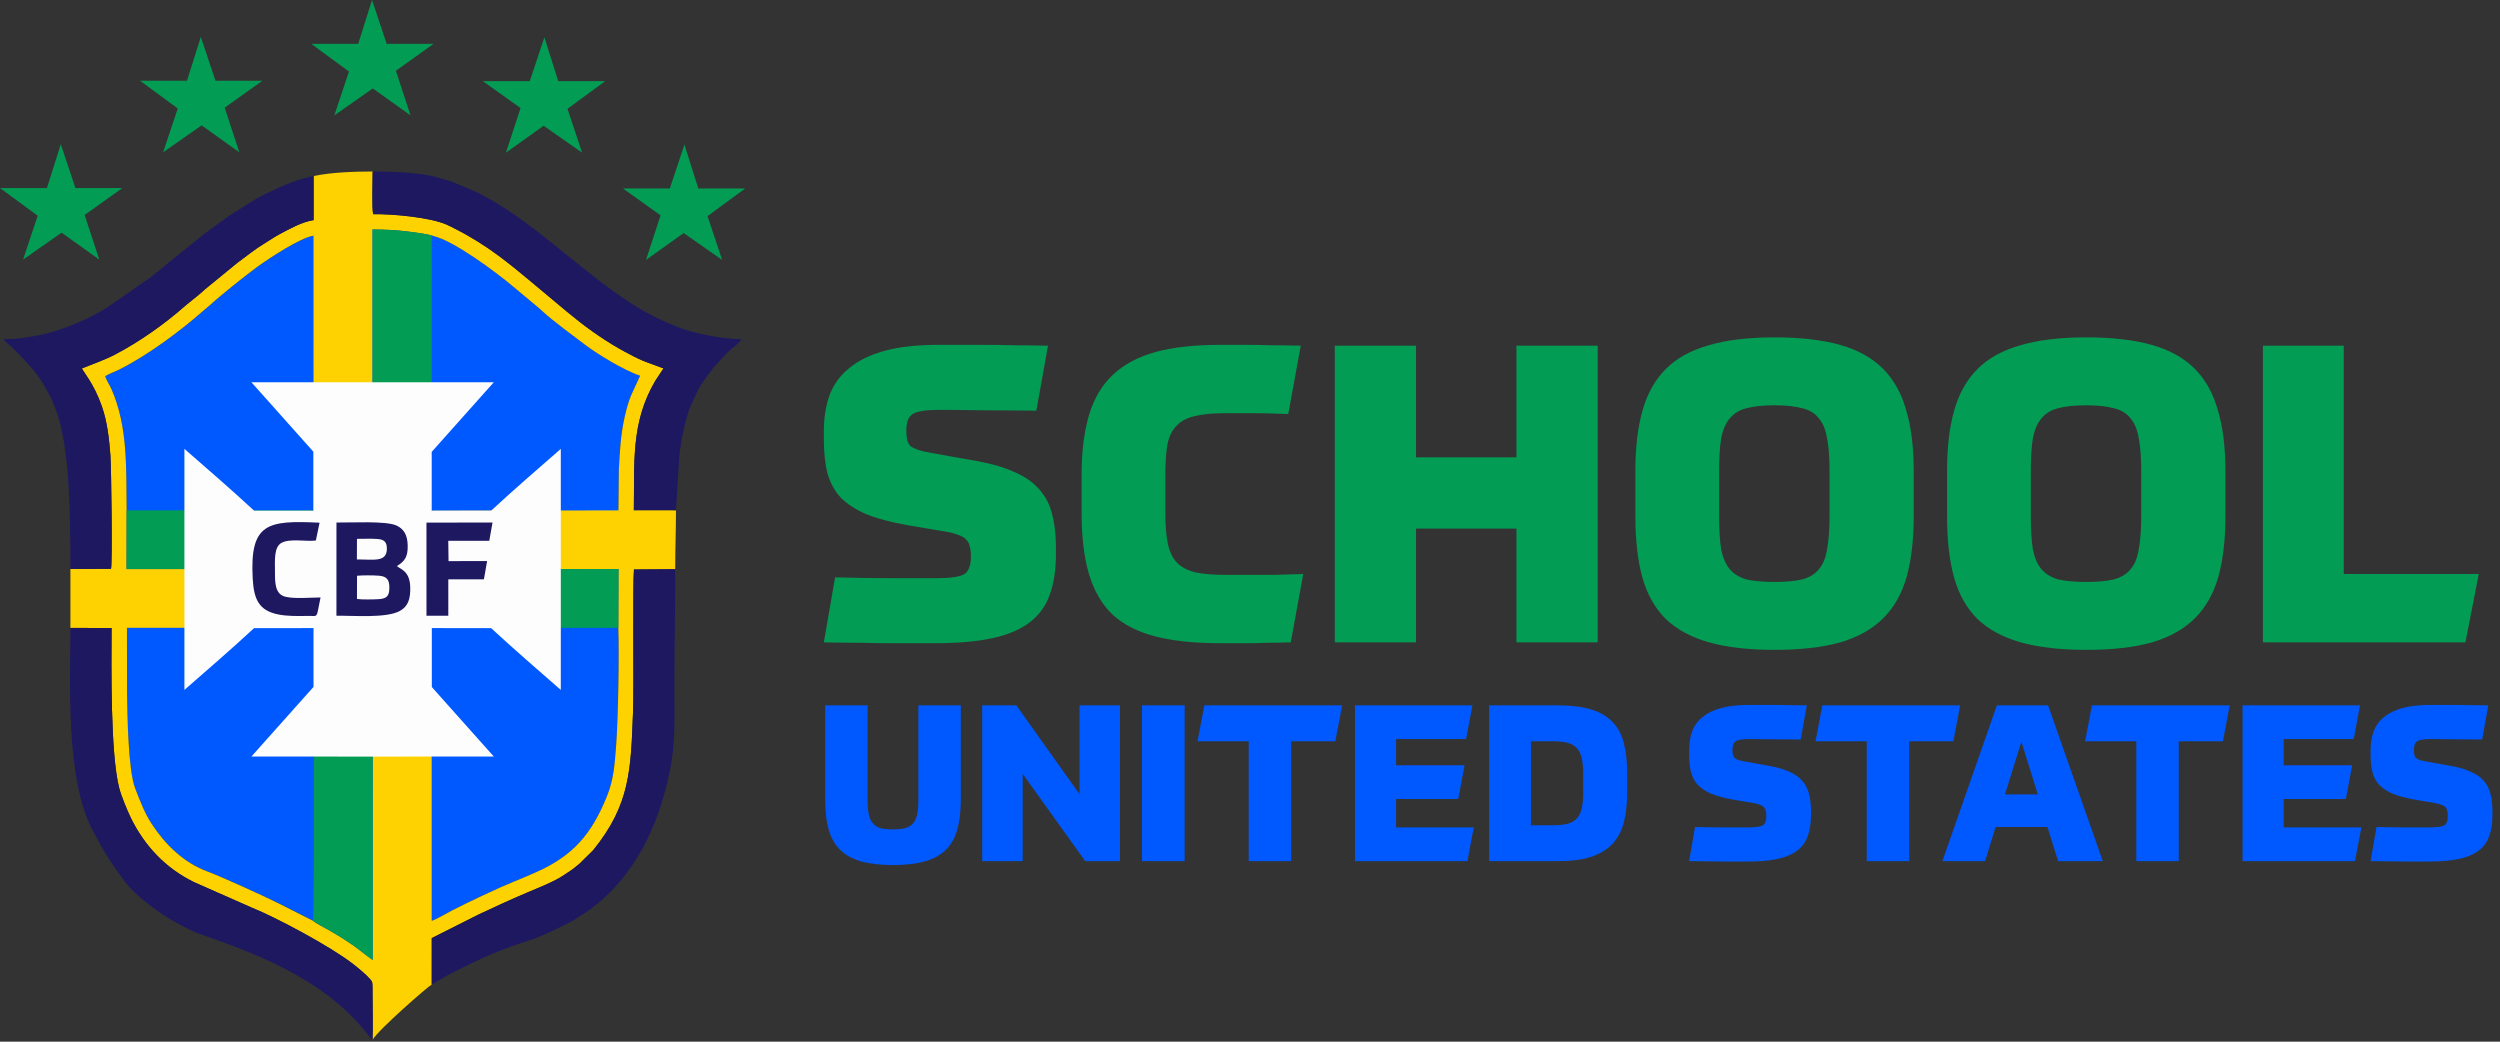 <?xml version="1.0" encoding="UTF-8"?> <svg xmlns="http://www.w3.org/2000/svg" width="720" height="300" viewBox="0 0 720 300" fill="none"><rect x="0" y="0" width="720" height="300" fill="#333333" stroke="none"/><g clip-path="url(#clip0_66_19)"><path fill-rule="evenodd" clip-rule="evenodd" d="M178.118 163.915L178.096 146.986H178.111L178.225 135.255C178.507 129.935 178.754 125.261 179.862 120.281C180.363 118.032 180.901 115.986 181.712 113.961L184.355 108.206C179.817 106.73 171.886 101.876 168.488 99.28C164.983 96.603 159.573 92.684 156.329 89.725C155.789 89.232 155.185 88.673 154.559 88.175L147.792 82.532C143.005 78.464 130.671 69.289 124.81 67.975C123.399 67.393 118.514 66.808 116.729 66.592C113.48 66.197 110.701 66.125 107.289 66.086C103.878 66.125 101.098 66.197 97.849 66.592C96.064 66.808 91.18 67.393 89.768 67.975L89.777 67.976C85.738 68.936 77.177 74.611 74.106 76.841C70.759 79.272 63.361 85.193 60.271 88.044C59.712 88.56 59.322 88.813 58.591 89.457C51.839 95.408 42.692 102.18 34.641 106.285C33.239 107 31.649 107.514 30.301 108.317C30.621 109.558 31.521 110.754 32.08 112.022C36.911 122.986 36.3 135.048 36.474 146.976L36.5 147.015C36.483 152.802 36.436 158.596 36.453 164.381L36.5 180.815H36.565L36.587 199.311C36.687 205.908 36.888 221.747 38.918 227.016C40.286 230.566 41.642 234.14 43.612 237.168C47.501 243.144 52.819 248.435 59.715 250.976C63.393 252.332 76.537 258.278 80.21 260.17L90.149 265.188C90.937 265.883 93.599 267.231 94.683 267.85C96.16 268.694 97.693 269.619 99.111 270.521C103.46 273.288 104.102 274.202 107.333 276.489C110.564 274.202 111.205 273.288 115.555 270.521C116.973 269.619 118.506 268.694 119.983 267.85C121.066 267.231 123.728 265.883 124.517 265.188C124.514 265.182 124.512 265.161 124.51 265.151C126.277 264.458 128.525 263.074 130.307 262.155C134.61 259.938 143.884 255.547 147.988 253.913C149.967 253.124 152.114 252.198 154.052 251.351C164.961 246.582 170.394 240.314 174.866 229.153C176.769 224.404 177.03 220.07 177.463 214.471C178.016 207.339 178.368 188.003 178.072 180.854H178.096L178.118 163.915Z" fill="#0059FF"></path><path fill-rule="evenodd" clip-rule="evenodd" d="M90.293 161.618L107.29 161.584L107.289 66.086C110.701 66.125 113.48 66.197 116.729 66.592C118.514 66.808 123.399 67.393 124.81 67.975C130.671 69.289 143.005 78.464 147.792 82.532L154.559 88.175C155.185 88.673 155.789 89.232 156.329 89.725C159.573 92.684 164.983 96.603 168.488 99.28C171.886 101.877 179.817 106.73 184.355 108.206L181.712 113.961C180.901 115.986 180.363 118.032 179.862 120.281C178.754 125.261 178.507 129.935 178.225 135.255L178.111 146.985L124.355 147.098L124.381 163.964L124.324 163.933L178.118 163.87L178.07 180.815C178.369 187.934 178.017 207.326 177.463 214.47C177.03 220.07 176.769 224.404 174.866 229.153C170.394 240.314 164.961 246.582 154.052 251.351C152.114 252.197 149.967 253.124 147.988 253.912C143.884 255.547 134.61 259.938 130.307 262.155C128.518 263.077 126.259 264.469 124.489 265.159L124.321 265.143L124.323 161.892L124.325 161.599L107.343 161.614L107.333 276.489C104.102 274.202 103.46 273.288 99.111 270.52C97.693 269.619 96.16 268.694 94.683 267.85C93.599 267.231 90.937 265.882 90.149 265.188L80.21 260.17C76.537 258.278 63.393 252.332 59.715 250.976C52.819 248.435 47.501 243.144 43.612 237.168C41.642 234.14 40.286 230.566 38.918 227.015C36.888 221.747 36.687 205.908 36.587 199.311L36.565 180.812L90.36 180.808L90.318 163.896L36.452 163.898L36.474 146.976C36.3 135.048 36.911 122.986 32.08 112.022C31.521 110.754 30.621 109.557 30.301 108.317C31.649 107.514 33.239 107 34.641 106.285C42.692 102.18 51.839 95.408 58.591 89.457C59.322 88.813 59.712 88.56 60.271 88.044C63.361 85.193 70.759 79.272 74.106 76.841C77.316 74.51 86.522 68.416 90.296 67.875L90.293 161.618ZM90.325 50.693L90.326 63.389C86.93 63.912 83.322 65.96 80.604 67.398C79.028 68.233 77.81 69.119 76.339 69.999C73.476 71.712 70.948 73.794 68.323 75.719L58.944 83.394C58.459 83.848 57.751 84.492 57.175 84.951L53.387 88.029C47.519 93.227 40.11 98.485 33.111 102.113C29.925 103.764 27.03 104.706 23.594 106.102C23.904 106.982 27.052 110.474 29.336 117.014C30.861 121.383 31.435 126.26 31.796 131.123C32.05 134.552 32.417 162.091 31.974 163.826L20.277 163.869V180.851L32.138 180.859C32.084 192.019 31.776 216.988 34.333 226.971C34.891 229.151 36.669 233.485 37.69 235.566C41.686 243.705 47.715 250.026 55.782 254.013L72.532 261.409C79.296 264.113 95.169 272.54 101.715 277.656C103.178 278.801 105.391 280.628 106.533 281.935C107.218 282.72 107.25 282.784 107.283 284.179C107.307 285.22 107.303 286.253 107.303 287.294C107.302 291.264 107.457 295.546 107.273 299.477C109.224 296.319 123.006 284.325 124.335 283.529L124.342 270.176L137.924 263.336C142.847 261.021 147.244 259.002 152.133 256.929C155.309 255.582 159.68 253.89 162.473 251.987C163.62 251.206 164.589 250.645 165.6 249.799C166.136 249.352 166.427 249.105 166.94 248.707L170.836 244.857C181.6 231.607 181.678 221.484 182.32 204.89C182.58 198.177 182.184 167.811 182.578 164.01L194.46 163.922C194.46 158.019 194.682 152.66 194.682 146.947L182.546 146.943C182.765 133.222 181.652 121.661 188.724 109.678L191.083 106.101C189.13 105.317 187.13 104.691 185.163 103.882C183.31 103.12 181.62 102.183 179.843 101.236C175.2 98.762 169.451 94.818 165.548 91.59C164.758 90.936 164.007 90.385 163.338 89.812L152.471 80.736C149.498 78.223 146.682 75.952 143.471 73.564C139.862 70.879 135.479 68.106 131.165 65.937C130.276 65.49 129.366 64.996 128.478 64.621C123.564 62.543 112.828 61.593 107.48 61.681C107.055 60.321 107.329 51.531 107.325 49.396C102.032 49.396 95.552 49.61 90.325 50.693Z" fill="#FED100"></path><path fill-rule="evenodd" clip-rule="evenodd" d="M194.682 146.947L195.664 131.006C196.123 127.9 196.197 126.755 196.903 123.827C198.188 118.489 198.302 118.024 200.792 112.874C202.076 110.218 203.435 108.644 205.128 106.353C205.449 105.919 205.659 105.67 206.039 105.271C207.791 103.436 208.906 101.871 211.335 99.933C211.941 99.449 213.36 98.276 213.518 97.684C208.614 97.684 200.16 96.147 195.435 94.273C190.738 92.41 186.113 90.228 181.89 87.434C173.948 82.178 171.972 80.359 164.514 74.455C163.575 73.711 162.774 73.054 161.814 72.281C155.58 67.257 149.264 62.187 142.335 58.083L139.189 56.354C136.884 54.985 133.2 53.677 130.934 52.643C130.155 52.288 130.003 52.271 129.137 52.003L125.362 50.904C120.222 49.612 112.709 49.396 107.325 49.396C107.329 51.531 107.055 60.321 107.48 61.681C112.828 61.593 123.564 62.543 128.478 64.621C129.366 64.996 130.276 65.49 131.165 65.937C135.479 68.106 139.862 70.879 143.471 73.564C146.682 75.952 149.498 78.223 152.471 80.736L163.338 89.812C164.007 90.385 164.758 90.936 165.548 91.59C169.451 94.818 175.2 98.762 179.843 101.236C181.62 102.183 183.31 103.12 185.163 103.882C187.13 104.691 189.13 105.317 191.083 106.101L188.724 109.678C181.652 121.661 182.765 133.222 182.546 146.942L194.682 146.947ZM20.277 163.869L31.974 163.826C32.417 162.091 32.05 134.552 31.796 131.123C31.435 126.26 30.861 121.383 29.336 117.014C27.052 110.474 23.904 106.982 23.594 106.102C27.03 104.706 29.925 103.764 33.111 102.113C40.11 98.485 47.519 93.227 53.387 88.029L57.175 84.951C57.751 84.492 58.459 83.848 58.944 83.394L68.323 75.719C70.948 73.794 73.476 71.712 76.339 69.999C77.81 69.119 79.028 68.233 80.604 67.398C83.322 65.96 86.93 63.912 90.326 63.389L90.325 50.693C88.827 50.923 85.15 51.99 83.75 52.59L80.771 53.822C73.493 57.118 73.807 57.294 67.108 61.429C66.098 62.053 65.477 62.51 64.597 63.128C63.735 63.732 63.024 64.3 62.162 64.903L58.486 67.652C58.024 67.996 57.699 68.285 57.256 68.638C56.44 69.289 55.756 69.83 54.917 70.509C54.099 71.171 53.355 71.708 52.582 72.383C50.999 73.767 49.368 74.869 47.813 76.255C46.277 77.625 44.75 78.709 43.154 80.015L30.596 88.728C29.581 89.341 28.76 89.748 27.771 90.334C25.038 91.957 18.728 94.545 15.754 95.379L12.462 96.297C8.512 97.097 5.226 97.684 0.997 97.684C1.702 98.737 2.767 99.33 3.713 100.286C8.479 105.106 10.902 107.428 14.225 113.701C15.548 116.199 17.235 120.947 17.712 123.728C18.007 125.447 18.322 126.332 18.544 128.212C18.716 129.665 18.992 131.338 19.169 132.904C20.163 141.726 20.277 154.513 20.277 163.869ZM107.273 299.477C107.457 295.546 107.302 291.264 107.303 287.294C107.303 286.253 107.307 285.22 107.283 284.179C107.25 282.784 107.217 282.72 106.533 281.935C105.391 280.628 103.178 278.801 101.715 277.656C95.169 272.54 79.296 264.113 72.532 261.409L55.782 254.013C47.715 250.026 41.686 243.705 37.69 235.566C36.669 233.485 34.891 229.151 34.333 226.971C31.776 216.988 32.084 192.019 32.138 180.859L20.277 180.851C20.277 195.066 18.753 224.015 26.494 238.773C29.919 245.303 31.886 248.601 36.452 254.513C38.737 257.471 43.524 261.153 46.99 263.473C49.401 265.087 54.858 268.103 57.456 268.96C76.162 275.409 95.067 283.059 107.01 299.367C107.419 299.782 107.066 299.634 107.273 299.477ZM124.335 283.529C125.128 283.107 128.699 280.96 129.898 280.353C139.411 275.534 143.67 273.67 152.971 270.633C156.032 269.66 160.298 267.549 163.108 266.145C163.976 265.712 164.319 265.525 165.135 265.071L168.786 262.739C182.68 253.115 189.723 237.915 192.966 221.785C194.536 213.975 194.238 207.126 194.238 199.356C194.235 187.553 194.46 175.678 194.46 163.922L182.578 164.01C182.184 167.811 182.58 198.177 182.32 204.89C181.678 221.484 181.6 231.607 170.836 244.857L166.94 248.707C166.427 249.105 166.136 249.351 165.6 249.799C164.589 250.645 163.62 251.206 162.473 251.987C159.68 253.889 155.309 255.582 152.133 256.929C147.244 259.002 142.847 261.021 137.924 263.336L124.342 270.176L124.335 283.529Z" fill="#1D1860"></path><path fill-rule="evenodd" clip-rule="evenodd" d="M90.149 265.188C90.937 265.882 93.599 267.231 94.683 267.85C96.16 268.694 97.693 269.619 99.11 270.52C103.46 273.288 104.102 274.202 107.333 276.489L107.343 161.614L90.276 161.595C90.319 166.923 90.67 263.741 90.149 265.188ZM107.29 161.584L124.312 161.599L124.329 68.446C124.474 67.769 124.126 68.078 124.81 67.975C123.399 67.393 118.514 66.808 116.729 66.592C113.48 66.197 110.7 66.125 107.289 66.086L107.29 161.584ZM103.158 12.626H89.64L100.499 20.6L96.288 33.226L107.368 25.473L118.227 33.226L114.017 20.379L124.875 12.626H111.357L107.147 0L103.158 12.626Z" fill="#029C54"></path><path fill-rule="evenodd" clip-rule="evenodd" d="M90.318 163.896L90.349 146.978L36.474 146.976L36.452 163.898L90.318 163.896ZM178.07 180.815L178.118 163.87L124.324 163.933L124.322 180.854L178.07 180.815ZM53.85 23.258H40.332L51.191 31.233L46.98 43.858L58.061 36.106L68.92 43.858L64.709 31.011L75.568 23.258H62.05L57.839 10.632L53.85 23.258ZM13.518 54.159H0L10.859 62.133L6.648 74.759L17.729 67.006L28.587 74.759L24.377 61.911L35.236 54.159H21.717L17.507 41.533L13.518 54.159ZM160.776 23.369H174.294L163.435 31.343L167.646 43.969L156.565 36.217L145.706 43.969L149.917 31.122L139.058 23.369H152.576L156.787 10.743L160.776 23.369ZM201.108 54.269H214.626L203.767 62.243L207.978 74.869L196.897 67.117L186.039 74.869L190.249 62.022L179.391 54.269H192.909L197.119 41.643L201.108 54.269Z" fill="#029C54"></path><path fill-rule="evenodd" clip-rule="evenodd" d="M53.109 198.697C53.083 175.557 53.083 152.414 53.109 129.274C59.854 135.167 66.597 140.981 73.164 147.062L90.298 147.082V130.147L72.409 110.092C95.683 110.082 118.938 110.082 142.211 110.092L124.323 130.147V147.082L141.457 147.062C148.024 140.981 154.767 135.167 161.511 129.274C161.538 152.414 161.538 175.557 161.511 198.697C154.767 192.804 148.024 186.99 141.457 180.909L124.323 180.889V197.824L142.211 217.878L117.414 217.889V217.896L107.587 217.893H107.033L97.207 217.896V217.889L72.409 217.878L90.298 197.824V180.889L73.164 180.909C66.597 186.99 59.854 192.804 53.109 198.697Z" fill="#FEFDFE"></path><path fill-rule="evenodd" clip-rule="evenodd" d="M102.828 165.817C104.309 165.657 107.577 165.676 109.089 165.799C111.369 165.986 112.138 166.895 112.137 169.232C112.137 171.762 111.307 172.423 108.932 172.566C107.537 172.65 104.092 172.71 102.802 172.504L102.828 165.817ZM102.804 155.191C104.683 155.205 106.878 155.085 108.712 155.226C110.679 155.376 111.458 156.107 111.414 158.157C111.332 162.025 107.49 161.084 102.785 161.123L102.804 155.191ZM114.31 163.029C116.525 161.629 117.499 160.475 117.414 157.043C117.34 154.047 116.295 152.311 114.17 151.343C111.116 149.953 100.922 150.552 96.898 150.489L96.892 177.335C101.858 177.259 111.28 178.105 115.176 175.943C117.458 174.676 118.263 172.608 118.149 169.007C118 164.318 115.169 163.88 114.31 163.029ZM92.317 172.068C89.41 172.084 85.009 172.494 82.308 171.891C79.164 171.19 79.19 167.838 79.189 164.579C79.188 161.4 78.839 157.517 81.131 156.309C83.558 155.029 88.202 156.032 90.969 155.667L92.034 150.539C77.095 149.826 71.905 150.584 72.777 166.578C73.099 172.485 74.466 175.842 80.172 176.969C82.793 177.487 85.827 177.44 88.532 177.382C91.882 177.31 90.959 178.426 92.317 172.068ZM122.824 177.324L129.114 177.326L129.112 166.841L139.368 166.848L140.283 161.591L129.182 161.599L129.103 155.743L140.912 155.745L141.843 150.498L122.82 150.5L122.824 177.324Z" fill="#1D1860"></path><path d="M237.266 124.28C237.266 120.28 237.826 116.76 238.946 113.72C240.146 110.6 242.066 108 244.706 105.92C247.346 103.76 250.746 102.12 254.906 101C259.066 99.88 264.146 99.32 270.146 99.32C272.306 99.32 274.466 99.32 276.626 99.32C278.866 99.32 281.226 99.32 283.706 99.32C286.266 99.32 289.026 99.36 291.986 99.44C294.946 99.44 298.226 99.48 301.826 99.56L298.466 118.28C291.906 118.2 286.386 118.16 281.906 118.16C277.506 118.08 273.666 118.04 270.386 118.04C266.626 118.04 264.106 118.44 262.826 119.24C261.626 120.04 261.026 121.6 261.026 123.92C261.026 125.04 261.106 125.96 261.266 126.68C261.426 127.4 261.746 128 262.226 128.48C262.786 128.88 263.506 129.24 264.386 129.56C265.346 129.88 266.546 130.16 267.986 130.4L281.426 132.8C285.826 133.6 289.466 134.68 292.346 136.04C295.306 137.32 297.666 139 299.426 141.08C301.186 143.08 302.386 145.44 303.026 148.16C303.746 150.88 304.106 154.04 304.106 157.64V159.68C304.106 164.16 303.506 168.04 302.306 171.32C301.186 174.52 299.266 177.16 296.546 179.24C293.826 181.32 290.226 182.84 285.746 183.8C281.346 184.76 275.866 185.24 269.306 185.24C267.146 185.24 265.026 185.24 262.946 185.24C260.946 185.24 258.706 185.24 256.226 185.24C253.746 185.24 250.986 185.2 247.946 185.12C244.906 185.12 241.346 185.08 237.266 185L240.506 166.28C246.826 166.44 252.346 166.52 257.066 166.52C261.786 166.52 265.946 166.52 269.546 166.52C273.546 166.52 276.226 166.16 277.586 165.44C278.946 164.64 279.626 162.92 279.626 160.28C279.626 159.08 279.506 158.08 279.266 157.28C279.106 156.48 278.746 155.84 278.186 155.36C277.706 154.8 276.946 154.36 275.906 154.04C274.946 153.64 273.706 153.32 272.186 153.08L261.506 151.28C256.546 150.4 252.506 149.32 249.386 148.04C246.266 146.68 243.786 145.04 241.946 143.12C240.186 141.12 238.946 138.76 238.226 136.04C237.586 133.32 237.266 130.08 237.266 126.32V124.28ZM335.616 147.68C335.616 151.28 335.856 154.24 336.336 156.56C336.816 158.88 337.696 160.72 338.976 162.08C340.256 163.36 342.016 164.28 344.256 164.84C346.496 165.32 349.376 165.56 352.896 165.56C354.096 165.56 355.336 165.56 356.616 165.56C357.896 165.56 359.376 165.56 361.056 165.56C362.816 165.56 364.816 165.56 367.056 165.56C369.376 165.48 372.136 165.4 375.336 165.32L371.736 185C369.016 185.08 366.696 185.12 364.776 185.12C362.936 185.2 361.256 185.24 359.736 185.24C358.296 185.24 356.896 185.24 355.536 185.24C354.256 185.24 352.856 185.24 351.336 185.24C344.056 185.24 337.896 184.6 332.856 183.32C327.816 182.04 323.696 179.96 320.496 177.08C317.376 174.12 315.096 170.24 313.656 165.44C312.216 160.64 311.496 154.68 311.496 147.56V136.88C311.496 130.08 312.216 124.28 313.656 119.48C315.096 114.68 317.416 110.8 320.616 107.84C323.816 104.88 327.896 102.72 332.856 101.36C337.896 100 344.016 99.32 351.216 99.32C352.416 99.32 353.696 99.32 355.056 99.32C356.416 99.32 357.976 99.32 359.736 99.32C361.576 99.32 363.696 99.36 366.096 99.44C368.496 99.44 371.336 99.48 374.616 99.56L371.016 119.24C367.176 119.08 363.936 119 361.296 119C358.656 119 355.816 119 352.776 119C349.256 119 346.376 119.28 344.136 119.84C341.896 120.32 340.136 121.24 338.856 122.6C337.576 123.88 336.696 125.68 336.216 128C335.816 130.32 335.616 133.28 335.616 136.88V147.68ZM460.135 99.56V185H436.735V152.24H407.815V185H384.415V99.56H407.815V131.72H436.735V99.56H460.135ZM511.068 167.6C514.268 167.6 516.908 167.36 518.988 166.88C521.068 166.32 522.668 165.36 523.788 164C524.988 162.64 525.788 160.72 526.188 158.24C526.668 155.76 526.908 152.56 526.908 148.64V135.68C526.908 131.76 526.668 128.6 526.188 126.2C525.788 123.72 524.988 121.8 523.788 120.44C522.668 119 521.068 118.04 518.988 117.56C516.908 117 514.268 116.72 511.068 116.72C507.788 116.72 505.108 117 503.028 117.56C501.028 118.04 499.428 119 498.228 120.44C497.028 121.8 496.188 123.72 495.708 126.2C495.308 128.6 495.108 131.76 495.108 135.68V148.64C495.108 152.56 495.308 155.76 495.708 158.24C496.188 160.64 497.028 162.56 498.228 164C499.428 165.36 501.028 166.32 503.028 166.88C505.108 167.36 507.788 167.6 511.068 167.6ZM511.068 187.16C503.628 187.16 497.348 186.44 492.228 185C487.108 183.56 482.948 181.32 479.748 178.28C476.628 175.16 474.388 171.2 473.028 166.4C471.668 161.52 470.988 155.64 470.988 148.76V135.56C470.988 128.84 471.668 123.08 473.028 118.28C474.388 113.4 476.628 109.4 479.748 106.28C482.868 103.16 486.988 100.88 492.108 99.44C497.228 97.92 503.548 97.16 511.068 97.16C518.508 97.16 524.788 97.88 529.908 99.32C535.028 100.76 539.148 103.04 542.268 106.16C545.388 109.28 547.628 113.28 548.988 118.16C550.428 122.96 551.148 128.76 551.148 135.56V148.76C551.148 155.48 550.468 161.28 549.108 166.16C547.748 170.96 545.508 174.92 542.388 178.04C539.268 181.16 535.148 183.48 530.028 185C524.908 186.44 518.588 187.16 511.068 187.16ZM600.834 167.6C604.034 167.6 606.674 167.36 608.754 166.88C610.834 166.32 612.434 165.36 613.554 164C614.754 162.64 615.554 160.72 615.954 158.24C616.434 155.76 616.674 152.56 616.674 148.64V135.68C616.674 131.76 616.434 128.6 615.954 126.2C615.554 123.72 614.754 121.8 613.554 120.44C612.434 119 610.834 118.04 608.754 117.56C606.674 117 604.034 116.72 600.834 116.72C597.554 116.72 594.874 117 592.794 117.56C590.794 118.04 589.194 119 587.994 120.44C586.794 121.8 585.954 123.72 585.474 126.2C585.074 128.6 584.874 131.76 584.874 135.68V148.64C584.874 152.56 585.074 155.76 585.474 158.24C585.954 160.64 586.794 162.56 587.994 164C589.194 165.36 590.794 166.32 592.794 166.88C594.874 167.36 597.554 167.6 600.834 167.6ZM600.834 187.16C593.394 187.16 587.114 186.44 581.994 185C576.874 183.56 572.714 181.32 569.514 178.28C566.394 175.16 564.154 171.2 562.794 166.4C561.434 161.52 560.754 155.64 560.754 148.76V135.56C560.754 128.84 561.434 123.08 562.794 118.28C564.154 113.4 566.394 109.4 569.514 106.28C572.634 103.16 576.754 100.88 581.874 99.44C586.994 97.92 593.314 97.16 600.834 97.16C608.274 97.16 614.554 97.88 619.674 99.32C624.794 100.76 628.914 103.04 632.034 106.16C635.154 109.28 637.394 113.28 638.754 118.16C640.194 122.96 640.914 128.76 640.914 135.56V148.76C640.914 155.48 640.234 161.28 638.874 166.16C637.514 170.96 635.274 174.92 632.154 178.04C629.034 181.16 624.914 183.48 619.794 185C614.674 186.44 608.354 187.16 600.834 187.16ZM675 99.56V165.32H713.88L710.04 185H651.72V99.56H675Z" fill="#029C54"></path><path d="M237.65 203.144H249.872V230.36C249.872 231.998 249.977 233.363 250.187 234.455C250.397 235.505 250.775 236.366 251.321 237.038C251.867 237.71 252.602 238.193 253.526 238.487C254.492 238.739 255.71 238.865 257.18 238.865C258.65 238.865 259.847 238.739 260.771 238.487C261.737 238.193 262.493 237.71 263.039 237.038C263.585 236.366 263.963 235.505 264.173 234.455C264.383 233.363 264.488 231.998 264.488 230.36V203.144H276.71V230.297C276.71 233.657 276.374 236.534 275.702 238.928C275.03 241.28 273.938 243.212 272.426 244.724C270.914 246.236 268.898 247.349 266.378 248.063C263.9 248.777 260.834 249.134 257.18 249.134C253.526 249.134 250.439 248.777 247.919 248.063C245.441 247.349 243.446 246.236 241.934 244.724C240.422 243.212 239.33 241.28 238.658 238.928C237.986 236.534 237.65 233.657 237.65 230.297V203.144ZM292.701 203.144L310.908 228.722V203.144H322.563V248H312.546L294.528 222.863V248H282.873V203.144H292.701ZM341.177 203.144V248H328.892V203.144H341.177ZM346.842 203.144H386.532L384.579 213.476H371.853V248H359.631V213.476H344.889L346.842 203.144ZM424.062 203.144L422.235 212.846H402.075V220.406H421.794L419.967 230.108H402.075V238.298H424.44L422.613 248H390.231V203.144H424.062ZM428.868 203.144H448.524C452.472 203.144 455.727 203.543 458.289 204.341C460.893 205.139 462.951 206.357 464.463 207.995C466.017 209.591 467.088 211.628 467.676 214.106C468.306 216.542 468.621 219.419 468.621 222.737V228.344C468.621 231.494 468.306 234.308 467.676 236.786C467.046 239.222 465.975 241.28 464.463 242.96C462.951 244.598 460.914 245.858 458.352 246.74C455.832 247.58 452.661 248 448.839 248H428.868V203.144ZM440.901 237.668H447.264C448.902 237.668 450.267 237.542 451.359 237.29C452.451 236.996 453.333 236.513 454.005 235.841C454.719 235.127 455.223 234.161 455.517 232.943C455.811 231.683 455.958 230.108 455.958 228.218V222.863C455.958 220.973 455.811 219.419 455.517 218.201C455.223 216.983 454.719 216.038 454.005 215.366C453.333 214.652 452.451 214.169 451.359 213.917C450.267 213.623 448.902 213.476 447.264 213.476H440.901V237.668ZM486.474 216.122C486.474 214.022 486.768 212.174 487.356 210.578C487.986 208.94 488.994 207.575 490.38 206.483C491.766 205.349 493.551 204.488 495.735 203.9C497.919 203.312 500.586 203.018 503.736 203.018C504.87 203.018 506.004 203.018 507.138 203.018C508.314 203.018 509.553 203.018 510.855 203.018C512.199 203.018 513.648 203.039 515.202 203.081C516.756 203.081 518.478 203.102 520.368 203.144L518.604 212.972C515.16 212.93 512.262 212.909 509.91 212.909C507.6 212.867 505.584 212.846 503.862 212.846C501.888 212.846 500.565 213.056 499.893 213.476C499.263 213.896 498.948 214.715 498.948 215.933C498.948 216.521 498.99 217.004 499.074 217.382C499.158 217.76 499.326 218.075 499.578 218.327C499.872 218.537 500.25 218.726 500.712 218.894C501.216 219.062 501.846 219.209 502.602 219.335L509.658 220.595C511.968 221.015 513.879 221.582 515.391 222.296C516.945 222.968 518.184 223.85 519.108 224.942C520.032 225.992 520.662 227.231 520.998 228.659C521.376 230.087 521.565 231.746 521.565 233.636V234.707C521.565 237.059 521.25 239.096 520.62 240.818C520.032 242.498 519.024 243.884 517.596 244.976C516.168 246.068 514.278 246.866 511.926 247.37C509.616 247.874 506.739 248.126 503.295 248.126C502.161 248.126 501.048 248.126 499.956 248.126C498.906 248.126 497.73 248.126 496.428 248.126C495.126 248.126 493.677 248.105 492.081 248.063C490.485 248.063 488.616 248.042 486.474 248L488.175 238.172C491.493 238.256 494.391 238.298 496.869 238.298C499.347 238.298 501.531 238.298 503.421 238.298C505.521 238.298 506.928 238.109 507.642 237.731C508.356 237.311 508.713 236.408 508.713 235.022C508.713 234.392 508.65 233.867 508.524 233.447C508.44 233.027 508.251 232.691 507.957 232.439C507.705 232.145 507.306 231.914 506.76 231.746C506.256 231.536 505.605 231.368 504.807 231.242L499.2 230.297C496.596 229.835 494.475 229.268 492.837 228.596C491.199 227.882 489.897 227.021 488.931 226.013C488.007 224.963 487.356 223.724 486.978 222.296C486.642 220.868 486.474 219.167 486.474 217.193V216.122ZM524.83 203.144H564.52L562.567 213.476H549.841V248H537.619V213.476H522.877L524.83 203.144ZM589.66 238.172H574.729L571.705 248H559.42L575.107 203.144H589.849L605.599 248H592.747L589.66 238.172ZM577.438 228.785H586.888L582.163 213.602L577.438 228.785ZM602.472 203.144H642.162L640.209 213.476H627.483V248H615.261V213.476H600.519L602.472 203.144ZM679.692 203.144L677.865 212.846H657.705V220.406H677.424L675.597 230.108H657.705V238.298H680.07L678.243 248H645.861V203.144H679.692ZM682.734 216.122C682.734 214.022 683.028 212.174 683.616 210.578C684.246 208.94 685.254 207.575 686.64 206.483C688.026 205.349 689.811 204.488 691.995 203.9C694.179 203.312 696.846 203.018 699.996 203.018C701.13 203.018 702.264 203.018 703.398 203.018C704.574 203.018 705.813 203.018 707.115 203.018C708.459 203.018 709.908 203.039 711.462 203.081C713.016 203.081 714.738 203.102 716.628 203.144L714.864 212.972C711.42 212.93 708.522 212.909 706.17 212.909C703.86 212.867 701.844 212.846 700.122 212.846C698.148 212.846 696.825 213.056 696.153 213.476C695.523 213.896 695.208 214.715 695.208 215.933C695.208 216.521 695.25 217.004 695.334 217.382C695.418 217.76 695.586 218.075 695.838 218.327C696.132 218.537 696.51 218.726 696.972 218.894C697.476 219.062 698.106 219.209 698.862 219.335L705.918 220.595C708.228 221.015 710.139 221.582 711.651 222.296C713.205 222.968 714.444 223.85 715.368 224.942C716.292 225.992 716.922 227.231 717.258 228.659C717.636 230.087 717.825 231.746 717.825 233.636V234.707C717.825 237.059 717.51 239.096 716.88 240.818C716.292 242.498 715.284 243.884 713.856 244.976C712.428 246.068 710.538 246.866 708.186 247.37C705.876 247.874 702.999 248.126 699.555 248.126C698.421 248.126 697.308 248.126 696.216 248.126C695.166 248.126 693.99 248.126 692.688 248.126C691.386 248.126 689.937 248.105 688.341 248.063C686.745 248.063 684.876 248.042 682.734 248L684.435 238.172C687.753 238.256 690.651 238.298 693.129 238.298C695.607 238.298 697.791 238.298 699.681 238.298C701.781 238.298 703.188 238.109 703.902 237.731C704.616 237.311 704.973 236.408 704.973 235.022C704.973 234.392 704.91 233.867 704.784 233.447C704.7 233.027 704.511 232.691 704.217 232.439C703.965 232.145 703.566 231.914 703.02 231.746C702.516 231.536 701.865 231.368 701.067 231.242L695.46 230.297C692.856 229.835 690.735 229.268 689.097 228.596C687.459 227.882 686.157 227.021 685.191 226.013C684.267 224.963 683.616 223.724 683.238 222.296C682.902 220.868 682.734 219.167 682.734 217.193V216.122Z" fill="#0059FF"></path></g><defs><clipPath id="clip0_66_19"><rect width="719.626" height="300" fill="white"></rect></clipPath></defs></svg> 